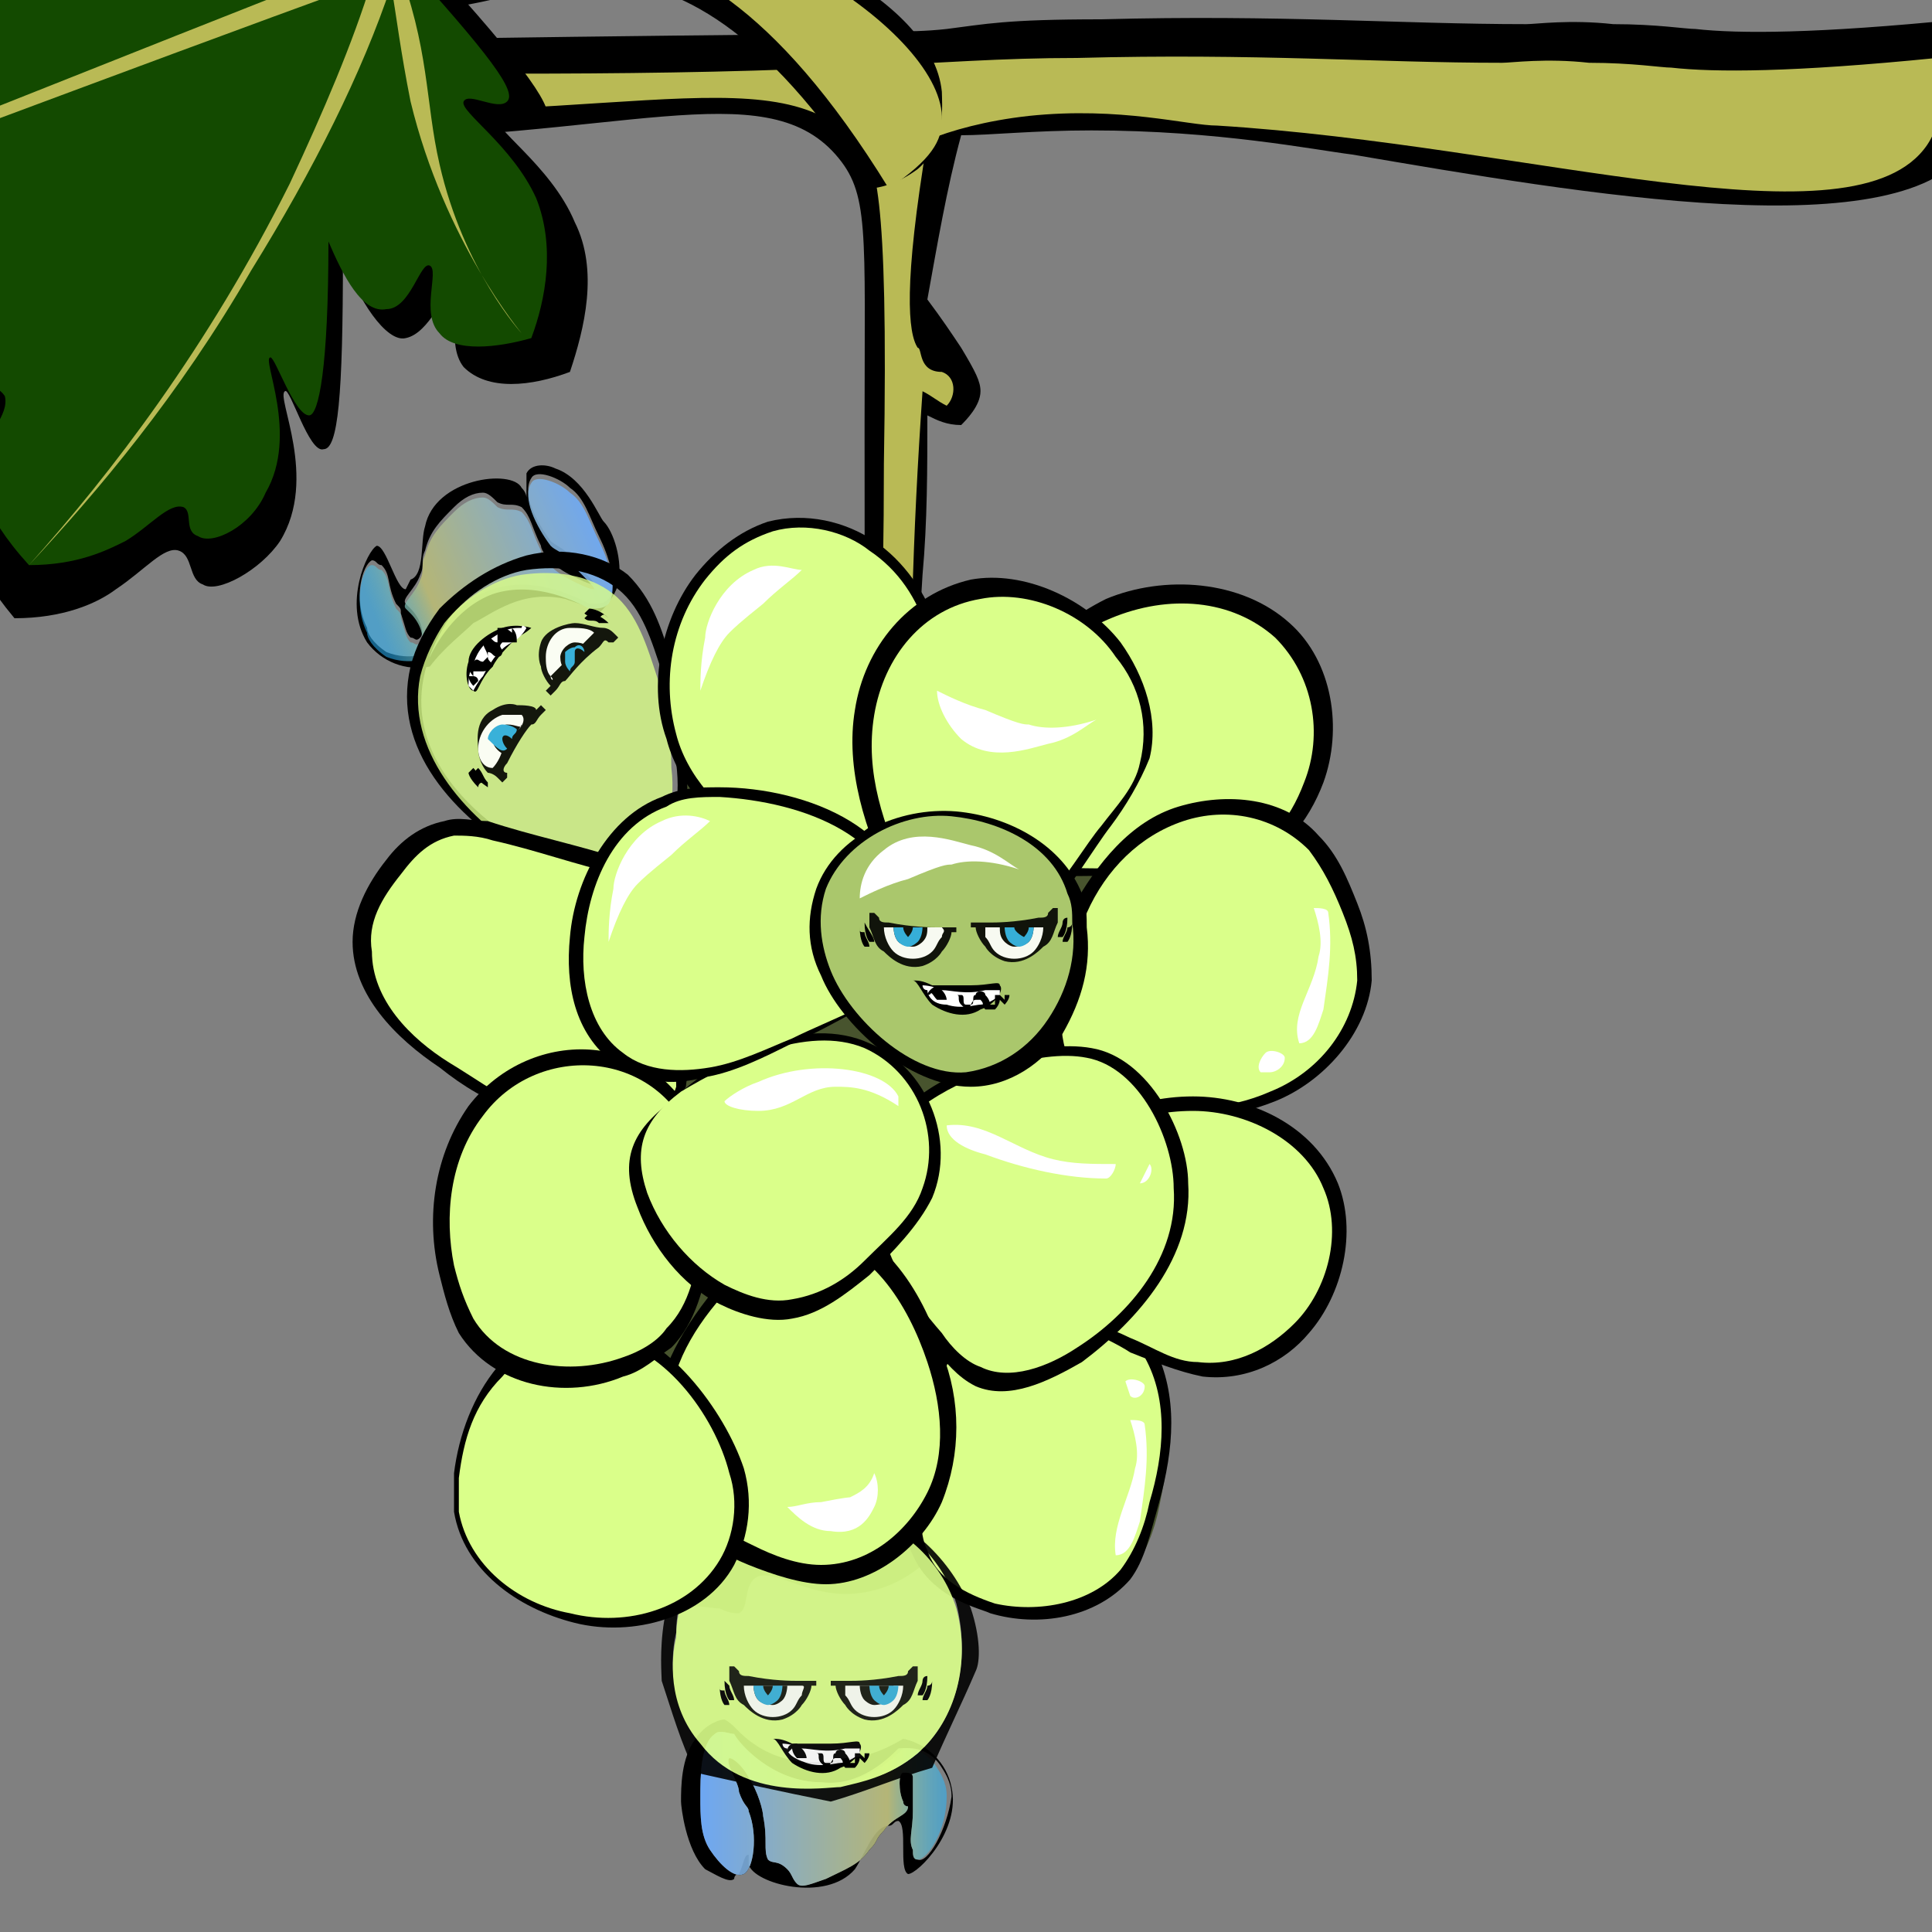 <svg xml:space="preserve" style="enable-background:new 0 0 40 40;" viewBox="0 0 40 40" y="0px" x="0px" xmlns:xlink="http://www.w3.org/1999/xlink" xmlns="http://www.w3.org/2000/svg" id="レイヤー_1" version="1.1">
<rect x="0" y="0" width="40" height="40" fill="#808080" stroke="none"/>
<style type="text/css">
	.st0{fill:#B9BA55;}
	.st1{opacity:0.9;fill:url(#SVGID_1_);enable-background:new    ;}
	.st2{fill:#48542E;}
	.st3{opacity:0.9;fill:url(#SVGID_00000106143496767910959240000007868578431121739697_);enable-background:new    ;}
	.st4{opacity:0.8;fill:#DAFF8A;enable-background:new    ;}
	.st5{opacity:0.9;}
	.st6{fill:#FFFFFF;}
	.st7{fill:#29ABE2;}
	.st8{fill:#DAFF8A;}
	.st9{opacity:0.78;fill:#DAFF8A;}
	.st10{fill:#134A00;}
</style>
<path d="M17.3,3.2C18,4,17.9,4.7,17.9,8.8c0,3.5,0,6.3,0.1,7.8c0.3,0.1,0.5,0.1,0.8,0.2c0.1-1.6,0.2-3.2,0.3-4.9
	c0.1-1.1,0.1-2.2,0.1-3.3c0.2,0.1,0.4,0.2,0.7,0.2c0.1-0.1,0.4-0.4,0.4-0.7c0-0.2-0.1-0.4-0.4-0.9c-0.2-0.3-0.4-0.6-0.7-1
	c0.2-1.1,0.4-2.3,0.7-3.4c0.6,0,1.5-0.1,2.7-0.1c2.6,0,4.6,0.4,5.4,0.5C32.7,4,39.5,5.2,40.8,3c0.2-0.4,0.4-1.2-0.2-2.6
	c-3,0.3-4.6,0.3-5.5,0.2c-0.2,0-0.8-0.1-1.7-0.1c-0.9-0.1-1.6,0-1.8,0c-2.6,0-5.1-0.2-8.8-0.1c-2,0-2.4,0.1-3.2,0.2
	c-0.9,0.1-1.5,0-1.7,0.1c-0.7,0-11.1,0.1-13,0.2c-0.4,0-1,0-1.4-0.3C3,0.6,2.9,0.5,2.7,0.4c-0.4-0.1-0.7,0-1,0.1
	c0,0.2-0.1,0.3-0.1,0.5C1,0.8,0.5,0.7,0,0.6c0,0.6,0,1.1,0,1.7c1.5,0.2,3.8,0.6,6.7,0.6C12.8,2.9,15.8,1.5,17.3,3.2z"></path>
<path d="M17.8,3c0.3,0.3,0.6,0.8,0.5,6.6c0,2.9-0.1,5.3-0.2,7c0.3,0.1,0.5,0.1,0.8,0.2c-0.1-2.9,0-5.8,0.2-8.7
	c0.2,0.1,0.3,0.2,0.5,0.3c0.2-0.2,0.2-0.6-0.1-0.7c-0.5,0-0.4-0.5-0.5-0.5c-0.2-0.3-0.3-1.3,0.2-4.3c0.5-0.2,1.2-0.4,2.1-0.5
	c1.9-0.2,3.3,0.2,3.9,0.2C31.7,3,38.4,5.2,39.9,3c0.2-0.3,0.4-0.8,0.2-1.8c-3,0.3-4.6,0.3-5.5,0.2c-0.2,0-0.8-0.1-1.7-0.1
	c-0.9-0.1-1.6,0-1.8,0c-2.6,0-5.1-0.2-8.8-0.1c-1.6,0-2.7,0.1-5,0.2c-4.5,0.2-9,0.1-13.4,0.1c-0.3,0-0.7,0-1-0.2
	C2.7,1.1,2.6,0.9,2.4,0.9C2.2,0.8,1.9,0.8,1.8,1C1.9,1.2,2,1.4,2.1,1.6c-0.4,0-0.8-0.1-1.3-0.3C0.5,1.2,0.3,1.1,0,1
	c0.1,0.4,0.2,0.7,0.3,1C1,2,2.2,2.2,3.6,2.2C12.5,2.8,16,1,17.8,3z" class="st0"></path>
<g>
	<path d="M19.7,37c-0.1-0.5-0.5-0.9-1-1c-0.5,0.3-0.9,0.4-1.2,0.4c-0.4,0.1-1.2,0.2-1.9-0.3c-0.3-0.2-0.4-0.4-0.6-0.5
		c-0.1,0-0.4,0.1-0.6,0.4c-0.3,0.4-0.3,1-0.3,1.3c0,0.1,0.1,1,0.5,1.4c0.2,0.1,0.5,0.3,0.6,0.2c0,0,0-0.1,0.1-0.1
		c0.1-0.2,0.1-0.4,0.2-0.4c0,0,0,0.1,0,0.2c0.1,0.4,1.6,0.8,2.2,0.1c0.2-0.3,0.4-0.9,0.7-0.9c0.1,0,0.1-0.1,0.2-0.1
		c0.2,0.1,0,1,0.2,1.1C19,38.8,19.9,37.9,19.7,37z M19,38.5c-0.1,0-0.1-0.1-0.1-0.2c-0.1-0.2,0-0.4,0-0.8c0-0.1,0-0.1,0-0.2
		c0-0.3,0-0.4,0-0.5s-0.1-0.1-0.2-0.1s-0.1,0.4,0,0.6c0,0.1,0.1,0.1,0.1,0.1c0,0.2-0.3,0.2-0.5,0.5c-0.2,0.2-0.1,0.2-0.3,0.4
		c-0.2,0.3-0.5,0.4-0.9,0.6c-0.3,0.1-0.5,0.2-0.6,0.1c-0.1-0.1-0.1-0.2-0.2-0.3c-0.2-0.2-0.3-0.1-0.4-0.2c-0.1-0.2,0-0.4-0.1-0.9
		c0-0.1-0.1-0.5-0.3-0.8c-0.1-0.2-0.3-0.4-0.4-0.4c-0.1,0.1,0.2,0.5,0.2,0.7c0.1,0.3,0.2,0.3,0.2,0.4c0.2,0.5,0.1,1.2-0.1,1.3
		c-0.2,0.1-0.5-0.2-0.7-0.5s-0.2-0.7-0.2-1.1c0-0.4,0-1.1,0.3-1.3c0.1-0.1,0.3,0,0.4,0c0.1,0.2,0.8,1,1.8,1c0.9,0.1,1.5-0.5,1.7-0.7
		c0,0,0.5-0.1,0.8,0.4c0.2,0.3,0.2,0.5,0.2,0.6C19.6,37.9,19.2,38.6,19,38.5z"></path>
	
		<linearGradient gradientTransform="matrix(1 0 0 -1 0 42)" y2="4.551" x2="19.586" y1="4.551" x1="14.427" gradientUnits="userSpaceOnUse" id="SVGID_1_">
		<stop style="stop-color:#6BABFF" offset="1.843596e-02"></stop>
		<stop style="stop-color:#B9BB77" offset="0.754"></stop>
		<stop style="stop-color:#B9BB76" offset="0.767"></stop>
		<stop style="stop-color:#2AB8FF;stop-opacity:0.6" offset="1"></stop>
	</linearGradient>
	<path d="M18.6,36.2c0,0,0.5-0.1,0.8,0.4c0.2,0.3,0.2,0.5,0.2,0.6c0,0.7-0.4,1.3-0.6,1.3c-0.1,0-0.1-0.1-0.1-0.2
		c-0.1-0.2,0-0.4,0-0.8c0-0.1,0-0.1,0-0.2c0-0.3,0-0.4,0-0.5s-0.1-0.1-0.2-0.1s-0.1,0.4,0,0.6c0,0.1,0.1,0.1,0.1,0.1
		c0,0.2-0.3,0.2-0.5,0.5c-0.2,0.2-0.1,0.2-0.3,0.4c-0.2,0.3-0.5,0.4-0.9,0.6c-0.3,0.1-0.5,0.2-0.6,0.1c-0.1-0.1-0.1-0.2-0.2-0.3
		c-0.2-0.2-0.3-0.1-0.4-0.2c-0.1-0.2,0-0.4-0.1-0.9c0-0.1-0.1-0.5-0.3-0.8c-0.1-0.2-0.3-0.4-0.4-0.4c-0.1,0.1,0.2,0.5,0.2,0.7
		c0.1,0.3,0.2,0.3,0.2,0.4c0.2,0.5,0.1,1.2-0.1,1.3c-0.2,0.1-0.5-0.2-0.7-0.5s-0.2-0.7-0.2-1.1c0-0.4,0-1.1,0.3-1.3
		c0.1-0.1,0.3,0,0.4,0c0.1,0.2,0.8,1,1.8,1C17.8,37,18.4,36.4,18.6,36.2z" class="st1"></path>
</g>
<path d="M26.2,22.5c0.9-0.4,1.7-1.3,1.8-2.3c0-0.5-0.1-1-0.3-1.4c-0.2-0.5-0.4-0.9-0.7-1.3c-0.3-0.3-0.7-0.5-1.1-0.6
	c0.1-0.1,0.1-0.2,0.1-0.3c0.3-1,0.1-2.1-0.6-2.8c-0.7-0.6-1.7-0.8-2.6-0.6c-0.6-0.7-1.6-1.1-2.5-0.9c-0.6,0.1-1.2,0.6-1.6,1.1l0,0
	c-0.2-0.6-0.6-1.2-1.1-1.6c-0.5-0.4-1.3-0.6-1.9-0.4c-0.7,0.2-1.1,0.7-1.3,0.9c-1.2,1.5-0.3,3.8-0.2,4c-0.6,0.6-1.3,1.1-1.9,1.7
	c-0.8-0.2-1.5-0.4-2.2-0.6c-0.3-0.1-0.5-0.1-0.8-0.1c-0.5,0.1-0.8,0.4-1.1,0.8c-0.4,0.5-0.7,1-0.6,1.6c0,1,0.8,1.8,1.6,2.3
	c0.4,0.3,0.8,0.5,1.2,0.7c-0.2,0.1-0.3,0.3-0.4,0.4c-0.7,0.9-0.8,2.1-0.6,3.1c0.1,0.4,0.2,0.7,0.4,1.1c0.3,0.4,0.7,0.7,1.2,0.9
	c-0.2,0.1-0.3,0.2-0.4,0.4c-0.5,0.6-0.8,1.3-0.9,2.1c0,0.2,0,0.5,0,0.7c0.2,1.1,1.2,1.9,2.3,2.1c0.7,0.2,1.5,0.1,2.1-0.2
	c0.3-0.1,0.6,0,0.8,0c0.2,0.1,0.3,0.1,0.4,0.1c0.2-0.1,0.1-0.5,0.3-0.7c0.3-0.3,1,0.3,1.9,0.3c0.4,0,1-0.1,1.6-0.6
	c0.3,0.3,0.8,0.7,1.7,0.9c0.1,0,1.8,0.4,2.6-0.7c0.3-0.4,0.5-0.9,0.6-1.4c0.2-1,0.4-2.1-0.1-3c-0.1-0.2-0.2-0.3-0.3-0.4l0,0
	c0.4,0.2,0.9,0.5,1.4,0.5c0.7,0.1,1.5-0.3,2-0.8c0.7-0.7,1-1.9,0.6-2.8c-0.4-1-1.6-1.6-2.7-1.6c-0.3,0-0.5,0-0.8,0.1L24,23.1
	C24.6,22.9,25.5,22.9,26.2,22.5z M15.2,31.7C15.3,31.8,15.3,31.8,15.2,31.7C15.3,31.8,15.3,31.8,15.2,31.7
	C15.2,31.8,15.2,31.8,15.2,31.7z M12.4,17.9L12.4,17.9L12.4,17.9L12.4,17.9z" class="st2"></path>
<g>
	<path d="M7.6,13.3c0.3,0.4,0.8,0.6,1.3,0.5c0.3-0.4,0.7-0.7,0.9-0.9c0.4-0.2,1-0.7,1.9-0.5c0.3,0.1,0.6,0.2,0.7,0.3
		c0.1-0.1,0.3-0.3,0.4-0.6c0.1-0.5-0.1-1.1-0.3-1.3c-0.1-0.1-0.4-0.9-1-1.1c-0.2-0.1-0.5-0.1-0.6,0.1v0.1c0,0.3,0,0.4,0,0.4
		s0-0.1-0.1-0.2c-0.2-0.4-1.8-0.2-2,0.8c-0.1,0.3,0,1-0.3,1.1l-0.1,0.2c-0.2,0-0.4-0.9-0.6-0.9C7.6,11.4,7.1,12.5,7.6,13.3z
		 M7.7,11.6c0.1,0,0.1,0.1,0.2,0.1c0.2,0.2,0.1,0.4,0.3,0.8c0.1,0.1,0.1,0.1,0.1,0.2c0.1,0.3,0.1,0.4,0.2,0.5c0.1,0,0.1,0.1,0.2,0
		c0.1-0.1,0-0.4-0.2-0.6c-0.1-0.1-0.1-0.1-0.1-0.1c-0.1-0.1,0.2-0.3,0.3-0.6c0.1-0.2,0-0.3,0.1-0.5c0.1-0.4,0.3-0.6,0.6-0.9
		c0.2-0.2,0.4-0.3,0.6-0.3c0.1,0,0.2,0.1,0.3,0.2c0.2,0.1,0.3,0,0.5,0.1c0.2,0.2,0.2,0.4,0.4,0.8c0,0.1,0.2,0.4,0.6,0.6
		c0.2,0.1,0.4,0.2,0.5,0.2c0-0.1-0.4-0.4-0.5-0.6c-0.2-0.2-0.3-0.2-0.4-0.3c-0.3-0.4-0.6-1-0.4-1.3c0.1-0.2,0.6,0,0.8,0.2
		c0.3,0.2,0.4,0.6,0.6,1c0.2,0.4,0.4,1,0.2,1.3c-0.1,0.1-0.2,0.1-0.4,0.1c-0.2-0.1-1.1-0.6-2-0.3S9,13.3,8.9,13.5c0,0-0.4,0.2-0.9,0
		c-0.3-0.2-0.4-0.4-0.4-0.5C7.3,12.4,7.5,11.7,7.7,11.6z"></path>
	
		<linearGradient gradientTransform="matrix(-0.924 0.383 0.383 0.924 -605.61 -416.398)" y2="631.291" x2="-402.2" y1="631.291" x1="-407.359" gradientUnits="userSpaceOnUse" id="SVGID_00000173148006684254637330000016827969381078942622_">
		<stop style="stop-color:#6BABFF" offset="1.843596e-02"></stop>
		<stop style="stop-color:#B9BB77" offset="0.754"></stop>
		<stop style="stop-color:#B9BB76" offset="0.767"></stop>
		<stop style="stop-color:#2AB8FF;stop-opacity:0.6" offset="1"></stop>
	</linearGradient>
	<path d="M8.9,13.6c0,0-0.4,0.2-0.9,0c-0.3-0.2-0.4-0.4-0.4-0.5c-0.3-0.6-0.1-1.4,0.1-1.4c0.1,0,0.1,0.1,0.2,0.1C8.1,12,8,12.2,8.2,12.6
		c0.1,0.1,0.1,0.1,0.1,0.2c0.1,0.3,0.1,0.4,0.2,0.5c0.1,0,0.1,0.1,0.2,0c0.1-0.1,0-0.4-0.2-0.6c-0.1-0.1-0.1-0.1-0.1-0.1
		c-0.1-0.1,0.2-0.3,0.3-0.6c0.1-0.2,0-0.3,0.1-0.5c0.1-0.4,0.3-0.6,0.6-0.9c0.2-0.2,0.4-0.3,0.6-0.3c0.1,0,0.2,0.1,0.3,0.2
		c0.2,0.1,0.3,0,0.5,0.1c0.2,0.2,0.2,0.4,0.4,0.8c0,0.1,0.2,0.4,0.6,0.6c0.2,0.1,0.4,0.2,0.5,0.2c0-0.1-0.4-0.4-0.5-0.6
		c-0.2-0.2-0.3-0.2-0.4-0.3c-0.3-0.4-0.6-1-0.4-1.3c0.1-0.2,0.6,0,0.8,0.2c0.3,0.2,0.4,0.6,0.6,1c0.2,0.4,0.4,1,0.2,1.3
		c-0.1,0.1-0.2,0.1-0.4,0.1c-0.2-0.1-1.1-0.6-2-0.3C9.4,12.6,9,13.4,8.9,13.6z" style="opacity:0.9;fill:url(#SVGID_00000173148006684254637330000016827969381078942622_);enable-background:new    ;"></path>
</g>
<g>
	<path d="M14.2,15.8c-0.1-0.7-0.2-1.4-0.3-2.1c-0.2-0.7-0.4-1.3-0.9-1.8c-0.5-0.4-1.3-0.6-2.1-0.4c-0.7,0.2-1.3,0.6-1.8,1.1
		c-0.3,0.4-0.5,0.8-0.6,1.2c-0.4,1.7,0.9,3.1,2.4,4c0.6,0.3,1.5,0.4,2.2,0.2C14.2,17.7,14.3,16.7,14.2,15.8z M13,17.8
		c-0.6,0.2-1.4,0.2-2-0.2c-1.4-0.8-2.6-2.1-2.2-3.7c0.1-0.4,0.3-0.8,0.5-1.1c0.4-0.5,1-0.9,1.6-1c0.7-0.1,1.4,0,1.9,0.4
		s0.7,1.1,0.9,1.7c0.2,0.6,0.3,1.3,0.3,1.9C14.1,16.6,14,17.5,13,17.8z"></path>
	<path d="M8.7,14c0.1-0.4,0.3-0.8,0.5-1.1c0.4-0.5,1-0.9,1.6-1c0.7-0.1,1.4,0,1.9,0.4s0.7,1.1,0.9,1.7
		c0.2,0.6,0.3,1.3,0.3,1.9c0.1,0.8-0.1,1.7-1,2c-0.6,0.2-1.4,0.2-2-0.2C9.6,16.9,8.4,15.5,8.7,14z" class="st4"></path>
	<g>
		<g class="st5">
			<g>
				<path d="M9.9,15.5c0-0.1-0.1-0.6,0.3-0.8c0.3-0.2,0.5-0.1,0.5-0.1c0.1,0,0.4,0,0.4,0.1l0,0c0,0,0,0,0.1-0.1c0,0,0,0,0.1,0.1
					l-0.1,0.1c-0.1,0.1-0.1,0.2-0.2,0.2c-0.1,0.1-0.3,0.4-0.5,0.8c-0.1,0.1-0.1,0.2,0,0.2c0,0,0,0,0,0.1c0,0,0,0-0.1,0.1
					c0,0,0,0-0.1-0.1c-0.1-0.1-0.2-0.1-0.2-0.1C10,15.9,9.9,15.7,9.9,15.5z"></path>
			</g>
			<g>
				<path d="M10.8,14.8C10.8,14.8,10.8,14.8,10.8,14.8c-0.2,0-0.3,0-0.4,0c-0.3,0.1-0.5,0.4-0.5,0.7
					c0,0.2,0.1,0.4,0.3,0.4c0.1-0.1,0.2-0.3,0.2-0.4c0.1-0.1,0.2-0.2,0.2-0.3C10.8,15.1,10.9,14.9,10.8,14.8
					C11,14.8,10.9,14.8,10.8,14.8z" class="st6"></path>
				<path d="M10.5,15c0,0-0.1,0-0.2,0.1c0,0-0.1,0.1-0.1,0.2c0,0.2,0.2,0.3,0.2,0.3c0.1-0.2,0.3-0.4,0.4-0.6
					C10.8,15.1,10.7,15,10.5,15z"></path>
				<path d="M10.5,15.5C10.5,15.5,10.5,15.5,10.5,15.5c-0.1-0.1-0.1-0.2-0.1-0.2c0-0.1,0.1-0.1,0.2,0c0,0,0,0,0,0
					c0-0.1,0.1-0.1,0.1-0.2c0,0-0.1-0.1-0.3-0.1c0,0-0.1,0-0.2,0.1c0,0-0.1,0.1-0.1,0.2C10.3,15.5,10.4,15.6,10.5,15.5
					C10.4,15.6,10.5,15.5,10.5,15.5z" class="st7"></path>
			</g>
		</g>
		<g>
			<g>
				<path d="M10.4,13c-0.3,0.1-0.7,0.4-0.7,0.7c-0.1,0.3,0,0.6,0.1,0.6c0.1,0.1,0.1-0.2,0.4-0.5c0.1-0.2,0.3-0.4,0.5-0.6
					C10.9,13.1,11,13,11,13C11,13,10.7,12.9,10.4,13z"></path>
			</g>
			<g>
				<path d="M10.2,13.2c-0.3,0.2-0.4,0.5-0.4,0.6c-0.1,0.1-0.1,0.3-0.1,0.4c0.1,0.1,0.1,0.1,0.1,0.1S9.9,14.1,10,14
					c0.2-0.4,0.4-0.6,0.6-0.7c0.2-0.1,0.3-0.3,0.3-0.3s-0.1-0.1-0.1,0C10.6,13,10.5,13,10.2,13.2z" class="st6"></path>
				<path d="M10.6,13c0,0.1,0,0.1,0,0.1c0,0-0.1-0.1-0.2-0.1c0,0,0,0-0.1,0c0,0,0,0.1,0,0.1c0,0.1,0,0.1,0,0.1c0,0,0,0,0,0.1
					c-0.1,0-0.1-0.1-0.2-0.1c0,0-0.1,0-0.1,0.1c0,0.1,0.1,0.2,0.1,0.3c0,0-0.1,0.1-0.1,0.1c-0.1,0-0.1-0.1-0.2,0
					c0,0-0.1,0.1-0.1,0.1c0,0.1,0.1,0.2,0.1,0.2c0,0-0.1,0-0.1,0c0,0,0,0.1,0.1,0.2c0,0,0,0,0,0c0,0-0.1,0-0.1,0c0,0,0.1,0,0.1,0
					c0,0,0.1-0.1,0.1-0.1c0-0.1-0.1-0.1-0.1-0.1c0,0,0-0.1,0-0.1c0,0,0.1,0,0.2,0c0.1,0,0.2-0.1,0.2-0.1c0-0.1-0.1-0.1-0.1-0.2
					c0,0,0,0,0-0.1c0.1,0,0.1,0.1,0.2,0.1c0.1,0,0.1-0.1,0.1-0.1c0-0.1-0.1-0.1,0-0.2c0,0,0.1,0,0.2,0c0,0,0.1,0,0.1,0
					C10.7,13.2,10.7,13.1,10.6,13z"></path>
			</g>
		</g>
		<path d="M10.1,16.3L10.1,16.3C9.8,16.1,9.8,16,9.8,16s0,0,0.1-0.1c0.1,0.1,0.1,0.2,0.2,0.3C10.1,16.1,10.1,16.2,10.1,16.3
			C10.1,16.2,10.1,16.3,10.1,16.3z"></path>
		<path d="M9.9,16.3L9.9,16.3C9.7,16.1,9.7,16,9.7,16s0,0,0.1-0.1c0.1,0.1,0.1,0.2,0.2,0.3C9.9,16.2,9.9,16.3,9.9,16.3L9.9,16.3z"></path>
		<path d="M12.6,12.9L12.6,12.9c-0.2-0.2-0.4-0.2-0.4-0.2s0,0-0.1,0.1c0.1,0.1,0.2,0,0.3,0.1C12.5,12.9,12.5,12.9,12.6,12.9
			L12.6,12.9z"></path>
		<path d="M12.6,12.8L12.6,12.8c-0.2-0.2-0.4-0.2-0.4-0.2s0,0-0.1,0.1c0.1,0.1,0.2,0,0.3,0.1C12.5,12.7,12.5,12.7,12.6,12.8
			L12.6,12.8z"></path>
		<g class="st5">
			<g>
				<path d="M11.9,12.9c-0.1,0-0.6,0.1-0.7,0.4c-0.1,0.3,0,0.5,0,0.5c0,0.1,0.1,0.3,0.2,0.4l0,0c0,0,0,0-0.1,0.1c0,0,0,0,0.1,0.1
					l0.1-0.1c0.1-0.1,0.1-0.2,0.2-0.2c0.1-0.1,0.3-0.4,0.7-0.7c0.1-0.1,0.1-0.2,0.2-0.1c0,0,0,0,0.1,0c0,0,0,0,0.1-0.1
					c0,0,0,0-0.1-0.1c-0.1-0.1-0.2-0.1-0.2-0.1C12.3,13,12.1,12.9,11.9,12.9z"></path>
			</g>
			<g>
				<path d="M11.4,14C11.4,14,11.4,14,11.4,14c-0.1-0.1-0.1-0.3-0.1-0.4c0-0.3,0.2-0.6,0.5-0.6c0.2,0,0.4,0,0.5,0.1
					c-0.1,0.1-0.2,0.2-0.3,0.3c-0.1,0.1-0.2,0.2-0.3,0.3c-0.1,0.1-0.2,0.2-0.3,0.3C11.5,14.1,11.4,14.1,11.4,14z" class="st6"></path>
				<path d="M11.6,13.6c0,0,0-0.1,0.1-0.2c0,0,0.1-0.1,0.2-0.1c0.2,0,0.3,0.1,0.3,0.1c-0.1,0.2-0.3,0.4-0.4,0.5
					C11.7,13.9,11.6,13.8,11.6,13.6z"></path>
				<path d="M12.1,13.5C12.1,13.5,12.1,13.5,12.1,13.5c-0.1-0.1-0.2-0.1-0.2,0c0,0.1,0,0.2,0,0.2c0,0,0,0,0,0
					c0,0.1-0.1,0.1-0.1,0.2c0,0-0.1-0.1-0.1-0.2c0,0,0-0.1,0-0.2c0,0,0.1-0.1,0.2-0.1C12,13.3,12.1,13.4,12.1,13.5
					C12.1,13.4,12.1,13.5,12.1,13.5z" class="st7"></path>
			</g>
		</g>
	</g>
</g>
<g>
	<path d="M19.6,16.7c0-0.5,0.2-1.1,0.5-1.5c0.7-1.2,1.6-2.2,2.8-2.8c1.2-0.5,2.8-0.4,3.8,0.5c0.9,0.8,1.1,2.2,0.7,3.3
		c-0.3,0.8-0.9,1.6-1.8,1.8c-0.6,0.2-1.2,0.1-1.8,0.1C22.7,18.1,19.6,18.5,19.6,16.7z"></path>
	<path d="M20,16.7c0-0.5,0.2-1,0.4-1.4c0.6-1.1,1.4-2,2.6-2.5s2.5-0.4,3.4,0.4c0.8,0.8,1,2,0.6,3
		c-0.3,0.8-0.8,1.4-1.6,1.7c-0.5,0.2-1.1,0.1-1.6,0.1C22.8,17.9,20,18.3,20,16.7z" class="st8"></path>
</g>
<g>
	<path d="M22.2,18.8c0.5-0.9,1.2-1.8,2.2-2.1c1-0.3,2.2-0.2,2.9,0.6c0.4,0.4,0.6,0.9,0.8,1.4c0.2,0.5,0.3,1,0.3,1.6
		c-0.1,1.1-1,2.1-2,2.5s-2.2,0.5-3.3,0.4c-0.2,0-0.4,0-0.5-0.1c-0.2-0.1-0.3-0.2-0.5-0.4C21.2,21.6,21.6,20,22.2,18.8z"></path>
	<path d="M22.5,18.9c0.4-0.9,1.1-1.6,2-1.9s1.9-0.1,2.6,0.6c0.3,0.4,0.5,0.8,0.7,1.3s0.3,0.9,0.3,1.4
		c-0.1,1-0.8,1.9-1.8,2.3C25.4,23,24.4,23,23.4,23c-0.2,0-0.3,0-0.5-0.1s-0.3-0.2-0.4-0.3C21.6,21.5,22,20,22.5,18.9z" class="st8"></path>
	<g>
		<path d="M27.3,19.8c0.1-0.3,0-0.7-0.1-1c0.1,0,0.3,0,0.3,0.1c0.1,0.7,0,1.3-0.1,2c-0.1,0.3-0.2,0.7-0.5,0.7
			C26.7,21,27.2,20.5,27.3,19.8z" class="st6"></path>
		<path d="M26.3,22.2c-0.1,0-0.2,0-0.2,0c-0.1-0.1,0-0.3,0.1-0.4s0.4,0,0.4,0.1C26.6,22.1,26.4,22.2,26.3,22.2" class="st6"></path>
	</g>
</g>
<g>
	<path d="M14.3,19.9c0-0.6,0-1.2-0.4-1.6c-0.2-0.3-0.6-0.4-1-0.5C12,17.5,11,17.3,10.1,17c-0.3,0-0.6-0.1-0.9,0
		c-0.5,0.1-0.9,0.4-1.2,0.8c-0.4,0.5-0.7,1.1-0.7,1.7c0,1.1,0.9,2,1.8,2.6c0.5,0.4,1,0.7,1.6,0.9c0.2,0.1,0.5,0.2,0.7,0.2
		c0.3,0,0.6-0.1,0.9-0.2c0.6-0.2,1.6,0.2,1.9-0.5C14.3,21.8,14.2,20.7,14.3,19.9z"></path>
	<path d="M14,19.9c0-0.5,0-1.1-0.3-1.4c-0.2-0.2-0.6-0.3-0.9-0.4c-0.9-0.2-1.7-0.5-2.6-0.7c-0.3-0.1-0.6-0.1-0.8-0.1
		c-0.5,0.1-0.8,0.4-1.1,0.8c-0.4,0.5-0.7,1-0.6,1.6c0,1,0.8,1.8,1.6,2.3c0.5,0.3,0.9,0.6,1.5,0.9c0.2,0.1,0.4,0.2,0.7,0.2
		S12,23,12.3,23c0.6-0.1,1.5,0.2,1.7-0.5C14,21.7,13.9,20.7,14,19.9z" class="st8"></path>
</g>
<g>
	<path d="M21.9,26.6c0.8,0.2,1.6,0.6,2,1.3c0.5,1,0.4,2.1,0.1,3.2c-0.2,0.7-0.3,1.2-0.6,1.6c-0.7,0.8-1.9,1-2.9,0.7
		c-0.2-0.1-1.2-0.3-1.6-1.2c-0.2-0.4-0.2-0.8-0.1-1.5C19.1,29,19.4,26.1,21.9,26.6z"></path>
	<path d="M21.9,26.9c0.8,0.1,1.5,0.6,1.8,1.2c0.5,0.9,0.4,2,0.1,3c-0.1,0.5-0.3,1-0.6,1.4c-0.6,0.7-1.7,0.9-2.6,0.7
		c-0.6-0.2-1.2-0.5-1.4-1.1c-0.2-0.4-0.1-0.9-0.1-1.4C19.3,29.1,19.6,26.4,21.9,26.9z" class="st8"></path>
	<g>
		<path d="M23.5,30.4c0.1-0.3,0-0.7-0.1-1c0.1,0,0.3,0,0.3,0.1c0.1,0.7,0,1.3-0.1,2c-0.1,0.3-0.2,0.7-0.5,0.7
			C23,31.6,23.4,31,23.5,30.4z" class="st6"></path>
		<path d="M23.3,28.6c0.1-0.1,0.4,0,0.4,0.1c0,0.2-0.2,0.3-0.3,0.2" class="st6"></path>
	</g>
</g>
<g class="st5">
	<path d="M20.1,33.3c-0.4-1-1.3-1.9-2.4-2.1c-0.5-0.1-0.8,0-1.3,0c-0.4,0.1-1.2,0.2-1.7,0.6c-1.2,0.9-1,2.8-1,3
		c0.2,0.6,0.4,1.3,0.7,1.9c0.9,0.2,1.8,0.4,2.8,0.6c0.7-0.2,1.4-0.5,2.1-0.7c0.3-0.7,0.6-1.3,0.9-2C20.3,34.4,20.3,33.9,20.1,33.3z
		 M19,36.3c-0.6,0.5-1.2,0.6-1.6,0.6c-0.3,0-2,0.3-2.9-0.9c-0.7-0.8-0.6-1.8-0.5-2.2c0-0.4,0.1-1.1,0.7-1.7c0.5-0.5,1.2-0.7,1.9-0.8
		c0.4-0.1,0.8-0.1,1.1,0c0.9,0.1,1.8,0.9,2.1,1.9C20.1,34.4,19.8,35.6,19,36.3z"></path>
	<path d="M17.4,37c-0.3,0-2,0.3-2.9-0.9c-0.7-0.8-0.6-1.8-0.5-2.2c0-0.4,0.1-1.1,0.7-1.7c0.5-0.5,1.2-0.7,1.9-0.8
		c0.4-0.1,0.8-0.1,1.1,0c0.9,0.1,1.8,0.9,2.1,1.9c0.3,1.1,0,2.3-0.8,3C18.4,36.8,17.8,36.9,17.4,37z" class="st8"></path>
	<g>
		<g class="st5">
			<g>
				<path d="M18.7,35.3c-0.1,0.1-0.4,0.4-0.8,0.3c-0.3-0.1-0.4-0.3-0.4-0.3c-0.1-0.1-0.2-0.3-0.2-0.4l0,0c0,0,0,0-0.1,0
					c0,0,0,0,0-0.1h0.1c0.1,0,0.2,0,0.3,0c0.1,0,0.5,0,1-0.1c0.1,0,0.2,0,0.2-0.1c0,0,0,0,0.1-0.1c0,0,0,0,0.1,0c0,0,0,0,0,0.1
					s0,0.2,0,0.2C18.9,35,18.9,35.2,18.7,35.3z"></path>
			</g>
			<g>
				<path d="M17.5,35.1C17.6,35.1,17.6,35.1,17.5,35.1c0.1,0.1,0.1,0.2,0.2,0.3c0.2,0.2,0.6,0.2,0.8,0
					c0.1-0.1,0.2-0.3,0.2-0.5c-0.1,0-0.3,0-0.4,0c-0.1,0-0.3,0-0.4,0c-0.1,0-0.2,0-0.4,0C17.5,34.9,17.5,35,17.5,35.1z" class="st6"></path>
				<path d="M17.9,35.2c0,0,0.1,0.1,0.2,0.1c0,0,0.2,0,0.3-0.1c0.1-0.1,0.1-0.3,0.1-0.3c-0.2,0-0.5,0-0.7,0
					C17.8,34.9,17.8,35.1,17.9,35.2z"></path>
				<path d="M18.4,34.9C18.4,34.9,18.4,34.9,18.4,34.9c0,0.1-0.1,0.2-0.1,0.2s-0.1-0.1-0.1-0.2c0,0,0,0,0,0
					c-0.1,0-0.1,0-0.2,0c0,0,0,0.2,0.1,0.3c0,0,0.1,0.1,0.2,0.1c0,0,0.1,0,0.2-0.1c0.1-0.1,0.1-0.3,0.1-0.3
					C18.4,34.9,18.4,34.9,18.4,34.9z" class="st7"></path>
			</g>
		</g>
		<g>
			<g>
				<path d="M16.4,36.5c0.3,0.2,0.7,0.3,1,0.1c0.3-0.1,0.5-0.4,0.4-0.5c0-0.1-0.2,0-0.6,0c-0.2,0-0.5,0-0.8,0C16.2,36,16.1,36,16,36
					C16.1,36,16.2,36.3,16.4,36.5z"></path>
			</g>
			<g>
				<path d="M16.7,36.5c0.3,0.1,0.6,0,0.7,0s0.3-0.1,0.4-0.2c0-0.1,0-0.1,0-0.1s-0.2,0-0.3,0c-0.4,0.1-0.7,0-0.9,0
					c-0.2-0.1-0.4-0.1-0.4-0.1s0,0.1,0.1,0.1C16.3,36.3,16.4,36.4,16.7,36.5z" class="st6"></path>
				<path d="M16.3,36.3c0.1-0.1,0.1-0.1,0.1-0.1c0,0,0,0.1,0.1,0.2c0,0,0,0,0.1,0c0,0,0.1,0,0.1,0c0,0,0-0.1,0.1-0.1c0,0,0,0,0.1,0
					c0.1,0,0,0.1,0.1,0.2c0,0,0.1,0.1,0.1,0.1c0.1,0,0.1-0.2,0.2-0.2c0,0,0.1,0,0.1,0c0.1,0.1,0,0.1,0.1,0.2c0,0,0.1,0,0.2,0
					c0.1-0.1,0.1-0.2,0.1-0.2c0,0,0.1,0.1,0.1,0.1c0,0,0.1-0.1,0.1-0.2c0,0,0,0-0.1,0c0,0.1,0,0.1,0,0.1c0,0,0,0-0.1-0.1
					c0,0-0.1,0-0.1,0c0,0,0,0.1,0,0.2c0,0-0.1,0-0.1,0c0,0,0-0.1-0.1-0.2c0-0.1-0.2-0.1-0.2,0c-0.1,0,0,0.2-0.1,0.2c0,0,0,0-0.1,0
					c-0.1,0,0-0.2-0.1-0.2c0,0-0.1,0-0.2,0c-0.1,0-0.1,0.1-0.1,0.1c0,0,0-0.1-0.1-0.2c0,0-0.1-0.1-0.1-0.1
					C16.3,36.1,16.3,36.2,16.3,36.3z"></path>
			</g>
		</g>
		<path d="M19.2,34.7L19.2,34.7c0,0.3-0.1,0.4-0.1,0.4s0,0-0.1,0c0-0.1,0.1-0.2,0.1-0.3C19.1,34.8,19.1,34.7,19.2,34.7
			C19.1,34.7,19.2,34.7,19.2,34.7z"></path>
		<path d="M19.3,34.8L19.3,34.8c0,0.3-0.1,0.4-0.1,0.4s0,0-0.1,0c0-0.1,0.1-0.2,0.1-0.3C19.3,34.9,19.3,34.8,19.3,34.8L19.3,34.8z"></path>
		<path d="M15,34.8L15,34.8c0,0.3,0.1,0.4,0.1,0.4s0,0,0.1,0c0-0.1-0.1-0.2-0.1-0.3C15.1,34.9,15.1,34.9,15,34.8L15,34.8z"></path>
		<path d="M14.9,34.9L14.9,34.9c0,0.3,0.1,0.4,0.1,0.4s0,0,0.1,0c0-0.1-0.1-0.2-0.1-0.3C14.9,35,14.9,35,14.9,34.9L14.9,34.9z"></path>
		<g class="st5">
			<g>
				<path d="M15.4,35.3c0.1,0.1,0.4,0.4,0.8,0.3c0.3-0.1,0.4-0.3,0.4-0.3c0.1-0.1,0.2-0.3,0.2-0.4l0,0c0,0,0,0,0.1,0c0,0,0,0,0-0.1
					h-0.1c-0.1,0-0.2,0-0.3,0c-0.1,0-0.5,0-1-0.1c-0.1,0-0.2,0-0.2-0.1c0,0,0,0-0.1-0.1c0,0,0,0-0.1,0c0,0,0,0,0,0.1s0,0.2,0,0.2
					C15.2,35,15.2,35.2,15.4,35.3z"></path>
			</g>
			<g>
				<path d="M16.6,35.1C16.6,35.1,16.6,35.1,16.6,35.1c-0.1,0.1-0.1,0.2-0.2,0.3c-0.2,0.2-0.6,0.2-0.8,0
					c-0.1-0.1-0.2-0.3-0.2-0.5c0.1,0,0.3,0,0.4,0c0.1,0,0.3,0,0.4,0c0.1,0,0.2,0,0.4,0C16.7,34.9,16.6,35,16.6,35.1z" class="st6"></path>
				<path d="M16.2,35.2c0,0-0.1,0.1-0.2,0.1c0,0-0.2,0-0.3-0.1c-0.1-0.1-0.1-0.3-0.1-0.3c0.2,0,0.5,0,0.7,0
					C16.3,34.9,16.3,35.1,16.2,35.2z"></path>
				<path d="M15.8,34.9C15.8,34.9,15.8,34.9,15.8,34.9c0,0.1,0.1,0.2,0.1,0.2s0.1-0.1,0.1-0.2c0,0,0,0,0,0
					c0.1,0,0.1,0,0.2,0c0,0,0,0.2-0.1,0.3c0,0-0.1,0.1-0.2,0.1c0,0-0.1,0-0.2-0.1c-0.1-0.1-0.1-0.3-0.1-0.3
					C15.7,34.9,15.7,34.9,15.8,34.9z" class="st7"></path>
			</g>
		</g>
	</g>
</g>
<g>
	<path d="M20.4,25.1c0.2-0.5,0.6-0.8,0.9-1.1c1-0.7,2.1-1.3,3.4-1.3c1.2,0,2.5,0.6,3,1.8c0.4,1,0.1,2.3-0.6,3.1
		c-0.5,0.6-1.3,1-2.2,0.9c-0.5-0.1-1-0.3-1.5-0.5C22.5,27.4,19.7,26.6,20.4,25.1z"></path>
	<path d="M20.7,25.2c0.2-0.4,0.5-0.7,0.9-1c0.9-0.7,1.9-1.2,3.1-1.2c1.1,0,2.3,0.6,2.7,1.6c0.4,0.9,0.1,2.1-0.6,2.8
		c-0.5,0.5-1.2,0.9-2,0.8c-0.5,0-0.9-0.3-1.4-0.5C22.6,27.3,20.1,26.6,20.7,25.2z" class="st8"></path>
</g>
<g>
	<path d="M24.6,24.5c0.1,1.5-1,2.8-2.2,3.7c-0.7,0.4-1.5,0.8-2.2,0.5c-0.4-0.2-0.6-0.5-0.9-0.8c-0.7-0.9-1.4-1.9-1.4-3
		c0-0.8,0.4-1.6,1-2.1c0.8-0.7,2.6-1.3,3.7-1.1C23.8,21.9,24.6,23.5,24.6,24.5z"></path>
	<path d="M24.3,24.6c0.1,1.4-0.9,2.6-2,3.3c-0.6,0.4-1.4,0.7-2,0.4c-0.3-0.1-0.6-0.4-0.8-0.7c-0.7-0.8-1.3-1.7-1.3-2.8
		c0-0.7,0.4-1.4,0.9-1.9c0.8-0.6,2.4-1.2,3.4-1C23.6,22.1,24.3,23.6,24.3,24.6z" class="st8"></path>
	<g>
		<path d="M21.8,24c0.4,0.1,0.8,0.1,1.3,0.1c0,0.1-0.1,0.3-0.2,0.3c-0.8,0-1.7-0.2-2.5-0.5c-0.4-0.1-0.8-0.3-0.8-0.6
			C20.4,23.2,21,23.8,21.8,24z" class="st6"></path>
		<path d="M23.8,24.1c0.1,0.1,0,0.4-0.2,0.4" class="st6"></path>
	</g>
</g>
<g>
	<path d="M19.5,28c0.4,1,0.4,2.1,0,3.1c-0.4,0.9-1.4,1.7-2.4,1.7c-0.5,0-1.1-0.2-1.6-0.4s-1-0.5-1.3-0.9c-0.8-0.8-0.8-2.1-0.4-3.2
		c0.4-1,1.2-1.9,2-2.7c0.1-0.1,0.3-0.2,0.4-0.3c0.2-0.1,0.4-0.1,0.6-0.1C18.2,25.3,19.1,26.7,19.5,28z"></path>
	<path d="M19.2,28.2c0.3,0.9,0.4,1.9,0,2.7c-0.4,0.8-1.2,1.5-2.2,1.5c-0.5,0-1-0.2-1.4-0.4s-0.9-0.4-1.2-0.8
		c-0.7-0.8-0.8-1.9-0.4-2.8c0.3-0.9,1-1.7,1.8-2.4c0.1-0.1,0.2-0.2,0.4-0.3c0.2-0.1,0.3-0.1,0.5-0.1C18,25.7,18.8,27,19.2,28.2z" class="st8"></path>
	<path d="M17.2,31.7c0.6,0.1,0.8-0.3,0.9-0.5s0.1-0.5,0-0.7c-0.1,0.3-0.3,0.4-0.5,0.5c0,0-0.1,0-0.6,0.1
		c-0.3,0-0.5,0.1-0.7,0.1C16.5,31.4,16.8,31.7,17.2,31.7z" class="st6"></path>
</g>
<g>
	<path d="M15.4,30.4c0.2,0.7,0.1,1.4-0.2,2c-0.6,1.1-2.1,1.5-3.3,1.2s-2.3-1.1-2.5-2.3c0-0.3,0-0.5,0-0.8c0.1-0.8,0.4-1.6,0.9-2.2
		c0.6-0.6,1.4-1,2.2-0.9C13.8,27.6,15,29.2,15.4,30.4z"></path>
	<path d="M15.1,30.5c0.2,0.6,0.1,1.3-0.2,1.8c-0.6,1-1.9,1.4-3.1,1.1c-1.1-0.2-2.1-1-2.3-2.1c0-0.2,0-0.5,0-0.7
		c0.1-0.8,0.3-1.5,0.9-2.1c0.5-0.6,1.3-0.9,2-0.8C13.7,27.8,14.8,29.3,15.1,30.5z" class="st8"></path>
</g>
<g>
	<path d="M9.7,22.9c-0.7,1-0.9,2.3-0.6,3.5c0.1,0.4,0.2,0.8,0.4,1.2c0.7,1.1,2.2,1.4,3.4,0.9c0.4-0.1,0.7-0.4,1-0.6
		c0.5-0.5,0.7-1.3,0.8-2c0.1-0.8,0.1-1.7-0.2-2.4C13.7,21.3,11,21.2,9.7,22.9z"></path>
	<path d="M10,23.1c-0.7,0.9-0.8,2.1-0.6,3.1c0.1,0.4,0.2,0.7,0.4,1.1c0.6,1,2,1.2,3.1,0.8c0.3-0.1,0.7-0.3,0.9-0.6
		c0.5-0.5,0.6-1.2,0.7-1.8c0.1-0.7,0.1-1.5-0.2-2.2C13.5,21.7,11.1,21.6,10,23.1z" class="st8"></path>
</g>
<g>
	<path d="M18,21.6c1.2,0.5,1.8,2,1.3,3.2c-0.3,0.6-0.8,1.1-1.3,1.6c-0.5,0.4-1,0.8-1.6,0.9c-0.5,0.1-1.1-0.1-1.5-0.3
		c-0.8-0.4-1.4-1.2-1.7-2c-0.4-1-0.1-1.6,0.7-2.2C14.9,21.8,16.7,21,18,21.6z"></path>
	<path d="M17.9,21.7c1.1,0.5,1.6,1.8,1.2,2.9c-0.2,0.6-0.7,1-1.2,1.5c-0.4,0.4-0.9,0.7-1.5,0.8c-0.5,0.1-1-0.1-1.4-0.3
		c-0.7-0.4-1.3-1.1-1.6-1.9c-0.3-0.9-0.1-1.5,0.7-2.1C15.1,22,16.7,21.2,17.9,21.7z" class="st8"></path>
	<path d="M15.7,23c0.7,0,1-0.5,1.6-0.5c0.3,0,0.7,0,1.3,0.4c0-0.1,0-0.1,0-0.2c-0.3-0.6-1.8-0.8-2.9-0.3
		c-0.3,0.1-0.6,0.3-0.7,0.4C15,22.9,15.3,23,15.7,23z" class="st6"></path>
</g>
<g>
	<g>
		<path d="M13.8,15.3c-0.4-1.1-0.1-2.5,0.6-3.4c0.4-0.5,0.9-0.9,1.5-1.1c0.8-0.2,1.6,0,2.2,0.4s1.1,1.1,1.3,1.8
			c0.3,0.9,0.3,2-0.2,2.9c-0.4,0.9-1.2,1.6-2.2,1.9c0.1,0,0.2-0.1,0.3-0.1c-0.5-0.2-1.1-0.2-1.6-0.3C14.7,17.1,14,16.1,13.8,15.3z"></path>
		<path d="M14,15.2c-0.3-1.1-0.1-2.3,0.6-3.2c0.4-0.5,0.8-0.8,1.4-1c0.7-0.2,1.5,0,2,0.4c0.6,0.4,1,1,1.2,1.7
			c0.3,0.9,0.2,1.8-0.1,2.7c-0.4,0.8-1.1,1.5-2,1.8c0.1,0,0.2-0.1,0.2-0.1c-0.4-0.2-1-0.1-1.5-0.3C14.9,16.9,14.2,16,14,15.2z" class="st8"></path>
	</g>
	<path d="M15.6,11.8c-0.7,0.3-1,1.1-1,1.4c-0.1,0.5-0.1,0.9-0.1,1.1c0.2-0.6,0.4-1,0.6-1.2c0.1-0.1,0.2-0.2,0.7-0.6
		c0.3-0.3,0.6-0.5,0.8-0.7C16.4,11.8,16,11.6,15.6,11.8z" class="st6"></path>
</g>
<g>
	<path d="M14.9,16.3c-0.4,0-0.8,0-1.2,0.2c-1.1,0.4-1.8,1.7-1.9,2.9c-0.1,1,0.1,2,0.9,2.6c0.5,0.4,1.2,0.5,1.9,0.3
		c0.6-0.1,1.2-0.4,1.8-0.7c0.5-0.2,1-0.5,1.4-0.7c0.2-0.1,0.5-0.2,0.6-0.4c0.3-0.3,0.4-0.8,0.4-1.3C19,17.2,16.7,16.3,14.9,16.3z"></path>
	<path d="M14.9,16.5c-0.4,0-0.8,0-1.1,0.2c-1.1,0.4-1.6,1.6-1.7,2.7c-0.1,0.9,0.1,1.9,0.8,2.4c0.5,0.4,1.2,0.4,1.8,0.3
		s1.2-0.4,1.7-0.6c0.4-0.2,0.9-0.4,1.3-0.6c0.2-0.1,0.4-0.2,0.6-0.4c0.3-0.3,0.4-0.8,0.4-1.2C18.7,17.3,16.6,16.6,14.9,16.5z" class="st8"></path>
	<path d="M13.7,17c-0.7,0.3-1,1.1-1,1.4c-0.1,0.5-0.1,0.9-0.1,1.1c0.2-0.6,0.4-1,0.6-1.2c0.1-0.1,0.2-0.2,0.7-0.6
		c0.3-0.3,0.6-0.5,0.8-0.7C14.5,16.9,14.1,16.8,13.7,17z" class="st6"></path>
</g>
<g>
	<g>
		<path d="M19.5,19.6c-0.5-0.3-0.7-0.7-1-1.2c-0.6-1.2-1-2.5-0.8-3.7c0.2-1.3,1.1-2.4,2.4-2.7c1.1-0.2,2.4,0.4,3.1,1.3
			c0.5,0.7,0.8,1.6,0.6,2.4c-0.2,0.5-0.5,1-0.8,1.4C22.3,18,21,20.6,19.5,19.6z"></path>
		<path d="M19.7,19.3c-0.4-0.3-0.7-0.7-0.9-1.1c-0.5-1.1-0.9-2.2-0.7-3.4s1-2.2,2.2-2.4c1-0.2,2.2,0.3,2.8,1.2
			c0.5,0.6,0.7,1.4,0.5,2.2c-0.1,0.5-0.5,0.9-0.8,1.3C22.2,17.8,21,20.2,19.7,19.3z" class="st8"></path>
	</g>
	<path d="M19.9,15.3c0.6,0.5,1.4,0.2,1.8,0.1c0.5-0.1,0.8-0.4,1-0.5c-0.6,0.2-1.1,0.2-1.4,0.1c-0.1,0-0.2,0-0.9-0.3
		c-0.4-0.1-0.8-0.3-1-0.4C19.4,14.6,19.6,15,19.9,15.3z" class="st6"></path>
</g>
<g>
	<path d="M17,20.2c-0.3-0.6-0.3-1.2-0.1-1.8c0.4-1.1,1.7-1.7,2.9-1.6c1.1,0.1,2.2,0.7,2.6,1.7c0.1,0.2,0.1,0.5,0.1,0.7
		c0.1,0.8-0.1,1.5-0.5,2.2c-0.4,0.6-1.1,1.1-1.9,1.1C18.8,22.5,17.4,21.2,17,20.2z"></path>
	<path d="M17.2,20.1c-0.2-0.5-0.3-1.1-0.1-1.7c0.4-1,1.6-1.6,2.6-1.5s2.1,0.6,2.4,1.6c0.1,0.2,0.1,0.4,0.1,0.6
		c0.1,0.7-0.1,1.4-0.5,2s-1,1-1.7,1.1C18.9,22.3,17.6,21.1,17.2,20.1z" class="st9"></path>
	<path d="M18.3,17.6c0.6-0.5,1.4-0.2,1.8-0.1c0.5,0.1,0.8,0.4,1,0.5c-0.6-0.2-1.1-0.2-1.4-0.1c-0.1,0-0.2,0-0.9,0.3
		c-0.4,0.1-0.8,0.3-1,0.4C17.8,18.3,17.9,17.9,18.3,17.6z" class="st6"></path>
	<g>
		<g class="st5">
			<g>
				<path d="M21.6,19.6c-0.1,0.1-0.4,0.4-0.8,0.3c-0.3-0.1-0.4-0.3-0.4-0.3c-0.1-0.1-0.2-0.3-0.2-0.4l0,0c0,0,0,0-0.1,0
					c0,0,0,0,0-0.1h0.1c0.1,0,0.2,0,0.3,0c0.1,0,0.5,0,1-0.1c0.1,0,0.2,0,0.2-0.1c0,0,0,0,0.1-0.1c0,0,0,0,0.1,0c0,0,0,0,0,0.1
					s0,0.2,0,0.2C21.8,19.3,21.8,19.5,21.6,19.6z"></path>
			</g>
			<g>
				<path d="M20.4,19.4C20.5,19.4,20.5,19.4,20.4,19.4c0.1,0.1,0.1,0.2,0.2,0.3c0.2,0.2,0.6,0.2,0.8,0
					c0.1-0.1,0.2-0.3,0.2-0.5c-0.1,0-0.3,0-0.4,0c-0.1,0-0.3,0-0.4,0c-0.1,0-0.2,0-0.4,0C20.4,19.3,20.4,19.3,20.4,19.4z" class="st6"></path>
				<path d="M20.8,19.5c0,0,0.1,0.1,0.2,0.1c0,0,0.2,0,0.3-0.1c0.1-0.1,0.1-0.3,0.1-0.3c-0.2,0-0.5,0-0.7,0
					C20.7,19.3,20.7,19.4,20.8,19.5z"></path>
				<path d="M21.3,19.2C21.3,19.2,21.3,19.2,21.3,19.2c0,0.1-0.1,0.2-0.1,0.2S21,19.3,21,19.2c0,0,0,0,0,0
					c-0.1,0-0.1,0-0.2,0c0,0,0,0.2,0.1,0.3c0,0,0.1,0.1,0.2,0.1c0,0,0.1,0,0.2-0.1c0.1-0.1,0.1-0.3,0.1-0.3
					C21.3,19.2,21.3,19.2,21.3,19.2z" class="st7"></path>
			</g>
		</g>
		<g>
			<g>
				<path d="M19.3,20.8c0.3,0.2,0.7,0.3,1,0.1c0.3-0.1,0.5-0.4,0.4-0.5c0-0.1-0.2,0-0.6,0c-0.2,0-0.5,0-0.8,0
					c-0.2-0.1-0.3-0.1-0.4-0.1C19,20.3,19.1,20.6,19.3,20.8z"></path>
			</g>
			<g>
				<path d="M19.6,20.8c0.3,0.1,0.6,0,0.7,0c0.1,0,0.3-0.1,0.4-0.2c0-0.1,0-0.1,0-0.1s-0.2,0-0.3,0
					c-0.4,0.1-0.7,0-0.9,0c-0.2-0.1-0.4-0.1-0.4-0.1s0,0.1,0.1,0.1C19.2,20.6,19.3,20.8,19.6,20.8z" class="st6"></path>
				<path d="M19.2,20.6C19.3,20.6,19.3,20.5,19.2,20.6c0.1-0.1,0.1,0,0.2,0.1c0,0,0,0,0.1,0c0,0,0.1,0,0.1,0c0,0,0-0.1,0.1-0.1
					c0,0,0,0,0.1,0c0.1,0,0,0.1,0.1,0.2c0,0,0.1,0.1,0.1,0.1c0.1,0,0.1-0.2,0.2-0.2c0,0,0.1,0,0.1,0c0.1,0.1,0,0.1,0.1,0.2
					c0,0,0.1,0,0.2,0c0.1-0.1,0.1-0.2,0.1-0.2c0,0,0.1,0.1,0.1,0.1c0,0,0.1-0.1,0.1-0.2c0,0,0,0-0.1,0c0,0.1,0,0.1,0,0.1
					c0,0,0,0-0.1-0.1c0,0-0.1,0-0.1,0c0,0,0,0.1,0,0.2c0,0-0.1,0-0.1,0c0,0,0-0.1-0.1-0.2c0-0.1-0.2-0.1-0.2,0c-0.1,0,0,0.2-0.1,0.2
					c0,0,0,0-0.1,0c-0.1,0,0-0.2-0.1-0.2c0,0-0.1,0-0.2,0c-0.1,0-0.1,0.1-0.1,0.1c0,0,0-0.1-0.1-0.2c0,0-0.1-0.1-0.1-0.1
					C19.2,20.5,19.2,20.6,19.2,20.6z"></path>
			</g>
		</g>
		<path d="M22.1,19L22.1,19c0,0.3-0.1,0.4-0.1,0.4s0,0-0.1,0c0-0.1,0.1-0.2,0.1-0.3C22,19.1,22,19,22.1,19C22,19,22.1,19,22.1,19z"></path>
		<path d="M22.2,19.1L22.2,19.1c0,0.3-0.1,0.4-0.1,0.4s0,0-0.1,0c0-0.1,0.1-0.2,0.1-0.3C22.2,19.2,22.2,19.1,22.2,19.1L22.2,19.1z"></path>
		<path d="M17.9,19.1L17.9,19.1c0,0.3,0.1,0.4,0.1,0.4s0,0,0.1,0C18.1,19.4,18,19.3,17.9,19.1C18,19.2,18,19.2,17.9,19.1L17.9,19.1z"></path>
		<path d="M17.8,19.2L17.8,19.2c0,0.3,0.1,0.4,0.1,0.4s0,0,0.1,0c0-0.1-0.1-0.2-0.1-0.3C17.8,19.3,17.8,19.3,17.8,19.2L17.8,19.2z"></path>
		<g class="st5">
			<g>
				<path d="M18.3,19.7c0.1,0.1,0.4,0.4,0.8,0.3c0.3-0.1,0.4-0.3,0.4-0.3c0.1-0.1,0.2-0.3,0.2-0.4l0,0c0,0,0,0,0.1,0c0,0,0,0,0-0.1
					h-0.1c-0.1,0-0.2,0-0.3,0c-0.1,0-0.5,0-1-0.1c-0.1,0-0.2,0-0.2-0.1c0,0,0,0-0.1-0.1c0,0,0,0-0.1,0c0,0,0,0,0,0.1s0,0.2,0,0.2
					C18.1,19.4,18.1,19.6,18.3,19.7z"></path>
			</g>
			<g>
				<path d="M19.5,19.4C19.5,19.4,19.5,19.4,19.5,19.4c-0.1,0.1-0.1,0.2-0.2,0.3c-0.2,0.2-0.6,0.2-0.8,0
					c-0.1-0.1-0.2-0.3-0.2-0.5c0.1,0,0.3,0,0.4,0c0.1,0,0.3,0,0.4,0c0.1,0,0.2,0,0.4,0C19.6,19.3,19.5,19.3,19.5,19.4z" class="st6"></path>
				<path d="M19.1,19.5c0,0-0.1,0.1-0.2,0.1c0,0-0.2,0-0.3-0.1c-0.1-0.1-0.1-0.3-0.1-0.3c0.2,0,0.5,0,0.7,0
					C19.2,19.3,19.2,19.4,19.1,19.5z"></path>
				<path d="M18.7,19.2C18.7,19.2,18.7,19.2,18.7,19.2c0,0.1,0.1,0.2,0.1,0.2s0.1-0.1,0.1-0.2c0,0,0,0,0,0
					c0.1,0,0.1,0,0.2,0c0,0,0,0.2-0.1,0.3c0,0-0.1,0.1-0.2,0.1c0,0-0.1,0-0.2-0.1c-0.1-0.1-0.1-0.3-0.1-0.3
					C18.6,19.2,18.6,19.2,18.7,19.2z" class="st7"></path>
			</g>
		</g>
	</g>
</g>
<g>
	<path d="M-9.9,6.2c0.3,0.3,0.7,0.6,1.2,0.7C-7.9,7-7.3,6.4-7.1,6.6S-7.6,7.5-7.4,8s1.3,0.7,2,0.3C-5.2,8.1-5.3,8-4.7,7.6
		C-4.1,7-3.9,7-3.8,7.1c0.2,0.1,0.2,0.4,0.3,0.5c0.3,0.2,1-0.1,2.7-1.7c-0.7,1.6-0.6,2.2-0.3,2.5S-0.3,8.6-0.2,9
		C0,9.4-0.5,9.8-0.7,10.4c-0.1,0.5,0,1.2,1,2.4c1,0,1.7-0.3,2.1-0.6c0.6-0.4,1-0.9,1.3-0.8C4,11.5,3.9,12,4.2,12.1
		c0.3,0.2,1.2-0.3,1.6-0.9c0.8-1.3-0.1-3,0.1-3.1C6,8,6.4,9.4,6.7,9.3c0.3,0,0.4-1.1,0.4-4C7.4,6.2,8,7.1,8.4,7c0.5-0.1,0.8-1,1-1
		c0.2,0.1-0.2,1.1,0.2,1.6C10.1,8.1,11,8,11.8,7.7c0.3-0.9,0.6-2.1,0.1-3.1c-0.5-1.2-1.8-2-1.6-2.2c0.1-0.2,0.8,0.2,1,0.1
		c0.2-0.2-0.3-1-2.5-3.4c0.6-3.2,0.6-4.2,0.4-4.2C9-5.2,8.5-4.1,8.3-4.2C8.2-4.3,8.4-4.9,8.4-5.7C8.4-6.8,7.7-8,7.2-8
		C6.8-8,6.6-7.3,6.3-7.3C6-7.4,6-8,5.8-8.4C5.5-8.9,5-9.5,3.5-9.8c-1.1,1.2-1.2,1.9-1,2.3C2.8-7,3.7-6.7,3.6-6.6c0,0.1-0.6-0.2-1,0
		S2-5.9,1.9-5.4c-2.2-2.9-3-3.8-3.3-3.6c-0.2,0.1,0.1,0.7-0.2,0.9c-0.4,0.3-1.5-1-2.2-0.6C-4.2-8.5-4-8.1-4.4-7.8
		c-0.5,0.3-1-0.3-2-0.3c-0.4,0-1,0-1.8,0.5c0.4,1.1,0.8,1.7,1.2,2c0.5,0.3,1,0.4,1.1,0.9C-5.7-4.3-6.1-4-6.1-3.5c0,0.4,0.4,1,2,1.6
		C-6.4-1.8-7-1.4-7.1-1c-0.2,0.6,0.9,1.3,0.6,1.7C-6.7,1-7.4,0.7-8.3,1c-1,0.2-1.8,1.4-1.6,2c0.3,0.6,1.7,0.4,1.8,0.8
		c0,0.2-0.6,0.4-1.1,1C-9.7,5.2-9.8,5.8-9.9,6.2z"></path>
	<g>
		<path d="M4.1-0.8c0,0.4,1.7,0.9,3.3,1c2.7,0.2,3.6-0.7,5.2-0.6C14-0.3,15.8,0.5,18,3.9c0.2,0,0.6-0.1,1-0.4
			c0.6-0.5,0.5-1.4,0.5-1.6c-0.2-2-3.8-3.5-6.2-3.9c-0.9-0.2-2.2-0.4-3.8-0.1C8.6-2,8.3-1.7,7.4-1.7C6.4-1.6,5.9-1.8,5-1.5
			C4.8-1.4,4.1-1.1,4.1-0.8z"></path>
		<path d="M6-0.7c2.9,0.8,4.7-0.4,6.6-0.3C14-0.9,16,0,18.4,3.9c0.9-0.6,1.1-1,1.1-1.4c0.1-1.8-4.5-4.9-8.4-4.3
			C9.9-1.6,8.7-1.1,6.5-1.2c-0.9,0-1.8-0.2-1.9-0.1C4.6-1.2,5.5-0.9,6-0.7z" class="st0"></path>
	</g>
	<path d="M-8.9,5.6c0.3,0.3,0.6,0.6,1.1,0.6C-7,6.3-6.5,5.8-6.3,6s-0.5,0.8-0.3,1.3s1.2,0.6,1.8,0.3
		C-4.6,7.5-4.6,7.4-4.1,7c0.6-0.5,0.8-0.5,0.9-0.5C-3,6.5-3,6.8-2.9,6.9C-2.7,7.1-2,6.8-0.4,5.4c-0.7,1.5-0.5,2-0.3,2.3
		C-0.5,8-0.1,7.9,0.1,8.2C0.2,8.6-0.3,9-0.4,9.5c-0.1,0.4,0,1.1,1,2.2c1,0,1.6-0.3,2-0.5c0.5-0.3,0.9-0.8,1.2-0.7
		c0.2,0.1,0,0.5,0.3,0.6c0.3,0.2,1.1-0.2,1.4-0.9C6.2,9,5.4,7.4,5.6,7.4c0.1,0,0.5,1.2,0.8,1.2c0.2,0,0.4-1,0.4-3.6
		C7.1,5.7,7.5,6.5,8,6.4c0.5,0,0.7-1,0.9-0.9s-0.2,1,0.2,1.4C9.4,7.3,10.3,7.2,11,7c0.3-0.8,0.5-1.9,0.1-2.9c-0.5-1.1-1.6-1.8-1.5-2
		s0.7,0.2,0.9,0S10.2,1.2,8.2-1c0.5-2.9,0.6-3.8,0.4-3.9C8.5-4.8,8-3.8,7.9-3.9c-0.2,0,0.1-0.6,0-1.3c0-1-0.6-2.1-1.1-2.1
		C6.5-7.3,6.3-6.7,6-6.7c-0.3-0.1-0.3-0.6-0.5-1c-0.2-0.4-0.7-1-2.1-1.2c-1,1.1-1.1,1.8-0.9,2.1c0.2,0.5,1.1,0.7,1,0.8
		c0,0.1-0.5-0.2-0.9,0C2.2-5.9,2.1-5.4,2-4.9C0-7.6-0.8-8.4-1-8.3c-0.2,0.1,0.1,0.6-0.2,0.8c-0.4,0.3-1.4-0.9-2-0.6
		c-0.3,0.2-0.2,0.6-0.6,0.8C-4.2-7-4.6-7.5-5.5-7.5c-0.4,0-0.9,0-1.6,0.4c0.2,1.1,0.6,1.6,1,1.9s0.8,0.4,1,0.8
		C-5-3.9-5.3-3.6-5.3-3.2s0.4,0.9,1.8,1.5c-2.1,0-2.6,0.4-2.7,0.7c-0.1,0.5,0.8,1.2,0.6,1.5c-0.2,0.3-0.8,0-1.6,0.2
		C-8.2,1-9,2.1-8.8,2.6S-7.2,3-7.2,3.3c0,0.2-0.5,0.3-1,0.9C-8.6,4.8-8.8,5.3-8.9,5.6z" class="st10"></path>
	<path d="M-7.1-7.1c0-0.1,3.3,0.6,7.3,2.1C3.4-3.8,6-2.4,7.7-1.3c-0.5-1.1-1-2.2-1.6-3.3C5.4-6.1,4.6-7.5,3.9-8.8
		C4.8-7,5.6-5.6,6.1-4.7C6.5-4,7.3-3.1,8-1.5C8.1-1.2,8.2-1,8.2-0.8C8.9,1,8.8,2.1,9.1,3.4c0.5,2.2,1.7,3.5,1.7,3.5S9.2,5,8.5,2.1
		c-0.2-1-0.3-1.8-0.4-2.4C7.5,1.5,6.5,3.5,5.2,5.6C3.7,8.2,2,10.2,0.6,11.7C2.3,9.8,4.3,7.2,6,3.8c0.7-1.5,1.3-2.9,1.7-4.2
		c-5.5,2-11,4.1-16.5,6.1c5.5-2.2,11-4.4,16.6-6.6c-1.4-0.8-3.5-2-6.2-3.2C-3.2-6.2-7.1-7-7.1-7.1z" class="st0"></path>
</g>
</svg>
